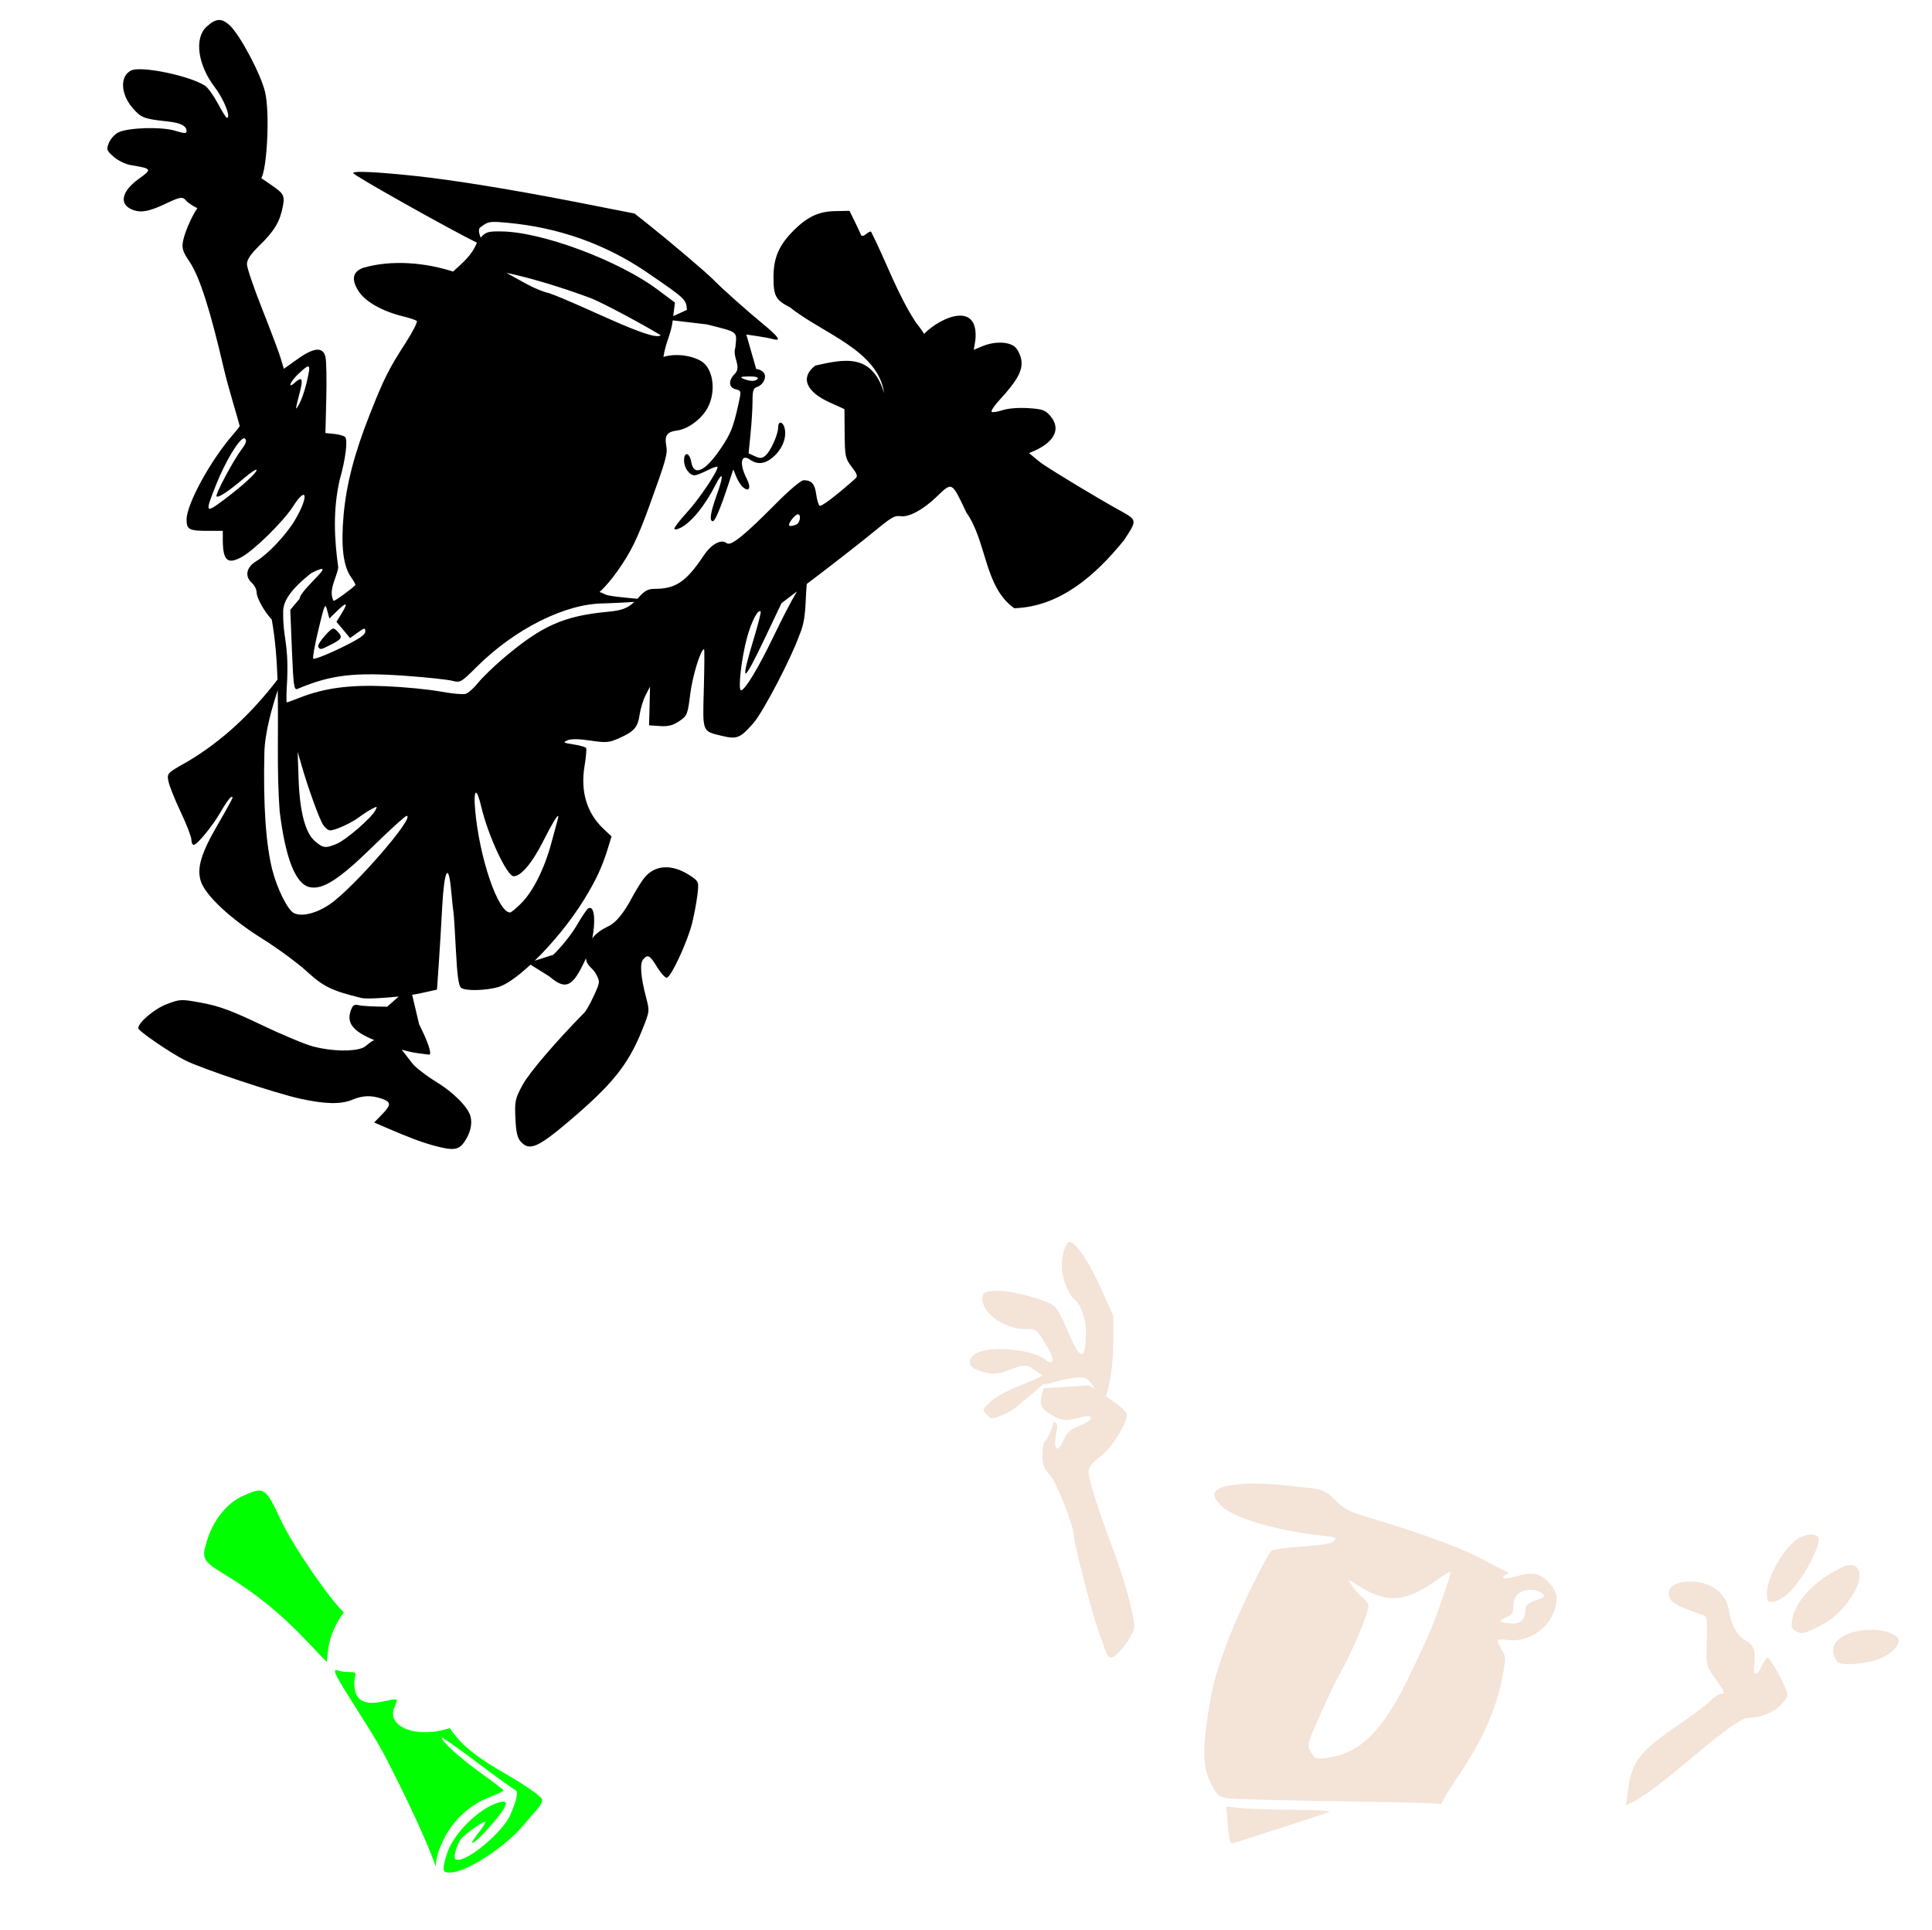 <?xml version="1.0" encoding="UTF-8" standalone="no"?>
<!-- Created with Inkscape (http://www.inkscape.org/) -->

<svg
   xmlns:dc="http://purl.org/dc/elements/1.1/"
   xmlns:cc="http://creativecommons.org/ns#"
   xmlns:rdf="http://www.w3.org/1999/02/22-rdf-syntax-ns#"
   xmlns:svg="http://www.w3.org/2000/svg"
   xmlns="http://www.w3.org/2000/svg"
   xmlns:sodipodi="http://sodipodi.sourceforge.net/DTD/sodipodi-0.dtd"
   xmlns:inkscape="http://www.inkscape.org/namespaces/inkscape"
   id="svg6601"
   sodipodi:version="0.32"
   inkscape:version="0.47 r22583"
   width="800"
   height="799"
   version="1.0"
   sodipodi:docname="GradLady.svg"
   inkscape:output_extension="org.inkscape.output.svg.inkscape">
  <defs
     id="defs6604">
    <inkscape:perspective
       sodipodi:type="inkscape:persp3d"
       inkscape:vp_x="0 : 526.18109 : 1"
       inkscape:vp_y="0 : 1000 : 0"
       inkscape:vp_z="744.09448 : 526.18109 : 1"
       inkscape:persp3d-origin="372.04724 : 350.78739 : 1"
       id="perspective6608" />
    <inkscape:perspective
       id="perspective2828"
       inkscape:persp3d-origin="0.5 : 0.33333333 : 1"
       inkscape:vp_z="1 : 0.5 : 1"
       inkscape:vp_y="0 : 1000 : 0"
       inkscape:vp_x="0 : 0.5 : 1"
       sodipodi:type="inkscape:persp3d" />
    <inkscape:perspective
       id="perspective3096"
       inkscape:persp3d-origin="0.5 : 0.33333333 : 1"
       inkscape:vp_z="1 : 0.5 : 1"
       inkscape:vp_y="0 : 1000 : 0"
       inkscape:vp_x="0 : 0.5 : 1"
       sodipodi:type="inkscape:persp3d" />
    <inkscape:perspective
       id="perspective3301"
       inkscape:persp3d-origin="0.5 : 0.33333333 : 1"
       inkscape:vp_z="1 : 0.5 : 1"
       inkscape:vp_y="0 : 1000 : 0"
       inkscape:vp_x="0 : 0.5 : 1"
       sodipodi:type="inkscape:persp3d" />
    <inkscape:perspective
       id="perspective3354"
       inkscape:persp3d-origin="0.5 : 0.33333333 : 1"
       inkscape:vp_z="1 : 0.5 : 1"
       inkscape:vp_y="0 : 1000 : 0"
       inkscape:vp_x="0 : 0.5 : 1"
       sodipodi:type="inkscape:persp3d" />
    <inkscape:perspective
       id="perspective3431"
       inkscape:persp3d-origin="0.5 : 0.33333333 : 1"
       inkscape:vp_z="1 : 0.5 : 1"
       inkscape:vp_y="0 : 1000 : 0"
       inkscape:vp_x="0 : 0.5 : 1"
       sodipodi:type="inkscape:persp3d" />
    <inkscape:perspective
       id="perspective3459"
       inkscape:persp3d-origin="0.5 : 0.33333333 : 1"
       inkscape:vp_z="1 : 0.5 : 1"
       inkscape:vp_y="0 : 1000 : 0"
       inkscape:vp_x="0 : 0.5 : 1"
       sodipodi:type="inkscape:persp3d" />
    <inkscape:perspective
       id="perspective3477"
       inkscape:persp3d-origin="0.5 : 0.33333333 : 1"
       inkscape:vp_z="1 : 0.5 : 1"
       inkscape:vp_y="0 : 1000 : 0"
       inkscape:vp_x="0 : 0.5 : 1"
       sodipodi:type="inkscape:persp3d" />
    <inkscape:perspective
       id="perspective4657"
       inkscape:persp3d-origin="0.5 : 0.33333333 : 1"
       inkscape:vp_z="1 : 0.5 : 1"
       inkscape:vp_y="0 : 1000 : 0"
       inkscape:vp_x="0 : 0.5 : 1"
       sodipodi:type="inkscape:persp3d" />
  </defs>
  <sodipodi:namedview
     inkscape:window-height="742"
     inkscape:window-width="1024"
     inkscape:pageshadow="2"
     inkscape:pageopacity="0.0"
     guidetolerance="10.0"
     gridtolerance="10.0"
     objecttolerance="10.0"
     borderopacity="1.0"
     bordercolor="#666666"
     pagecolor="#ffffff"
     id="base"
     showgrid="false"
     inkscape:zoom="0.21991994"
     inkscape:cx="-500.20236"
     inkscape:cy="37.64571"
     inkscape:window-x="1148"
     inkscape:window-y="-4"
     inkscape:current-layer="svg6601"
     inkscape:window-maximized="1" />
  <path
     style="fill:#000000"
     d="m 90.506,8.286 c -1.501,0.089 -3.037,1.013 -4.969,2.781 -5.172,4.733 -3.679,15.783 3.406,25.063 3.815,4.996 6.84,12.656 5,12.656 -0.315,0 -2.002,-2.689 -3.75,-5.969 -1.748,-3.28 -4.141,-6.584 -5.312,-7.344 -6.312,-4.096 -26.202,-8.234 -30.438,-6.344 -4.819,2.15 -4.622,9.626 0.406,15.5 3.573,4.174 4.673,4.601 14.844,5.688 5.142,0.549 7.562,1.832 7.562,4 0,1.012 -0.992,0.978 -4.75,-0.188 -5.549,-1.722 -19.251,-1.336 -23.438,0.656 -1.475,0.702 -3.251,2.624 -3.938,4.281 -1.17,2.824 -1.032,3.187 1.906,5.812 1.725,1.541 4.851,3.088 6.938,3.438 9.052,1.516 9.148,1.67 3.469,5.75 -7.224,5.19 -8.277,10.599 -2.469,12.812 3.436,1.309 6.792,0.685 13.656,-2.562 6.167,-2.917 6.978,-3.034 8.562,-1.125 0.629,0.758 2.639,2.086 4.531,3 -1.885,2.543 -5.187,9.622 -5.938,13.625 -0.56,2.987 -0.126,4.351 2.75,8.625 4.123,6.127 8.556,20.036 14.188,44.344 0.701,3.025 2.464,9.501 3.906,14.375 1.443,4.874 2.625,9.024 2.625,9.219 0,0.194 -1.276,1.818 -2.844,3.625 -9.357,10.784 -19.156,28.751 -19.156,35.125 0,4.141 1.046,4.656 9.094,4.656 l 5.906,0 0,3.75 c 0.032,8.659 1.991,10.347 8,6.969 5.228,-2.939 17.175,-14.737 21.094,-20.844 5.914,-9.216 6.54,-3.935 0.688,5.812 -3.642,6.066 -11.111,13.979 -15.906,16.844 -4.104,2.451 -4.903,6.226 -1.906,8.938 1.126,1.019 2.029,2.785 2.031,3.938 0.004,2.316 3.078,7.86 6.281,11.344 1.432,8.072 2.094,16.377 2.375,24.812 -10.451,13.609 -22.674,25.378 -37.5,34.094 -8.219,4.613 -8.293,4.71 -7.688,7.938 0.337,1.799 2.606,7.536 5.062,12.719 2.457,5.186 4.469,10.388 4.469,11.563 0,1.173 0.43,2.125 0.938,2.125 1.445,0 7.949,-7.962 11.25,-13.75 2.762,-4.843 4.812,-7.266 4.812,-5.719 0,0.35 -2.674,5.218 -5.938,10.812 -6.981,11.97 -8.85,18.085 -7.219,23.531 1.749,5.836 12.154,15.624 25.406,23.906 6.405,4.003 14.802,10.179 18.656,13.719 6.797,6.237 10.307,7.918 22.562,10.906 1.763,0.43 8.897,0.066 15.375,-0.625 l -4.781,4.219 c -5.255,-0.01 -10.554,-0.296 -11.781,-0.625 -0.437,-0.118 -0.834,-0.16 -1.156,-0.156 -0.967,0.012 -1.469,0.617 -2.031,2.094 -1.739,4.575 0.017,7.752 5.969,10.844 1.096,0.57 2.376,1.147 3.719,1.719 -1.835,0.493 -3.061,2.405 -4.875,3.156 -3.975,1.647 -12.959,1.409 -20.406,-0.531 -3.3,-0.86 -12.975,-4.89 -21.5,-8.969 -12.168,-5.822 -17.435,-7.778 -24.5,-9.094 -4.428,-0.822 -6.697,-1.219 -8.562,-1.156 -1.865,0.063 -3.325,0.592 -6.125,1.656 -5.148,1.958 -11.812,7.578 -11.812,9.969 0,1.139 13.307,10.246 19.5,13.344 6.975,3.485 37.13,13.533 47.438,15.812 10.391,2.299 16.948,2.43 21.719,0.438 4.261,-1.781 7.89,-1.904 12.188,-0.406 3.951,1.377 3.962,2.509 0,6.594 l -3.156,3.25 4.906,2.125 c 9.045,3.916 14.868,6.109 19.906,7.469 7.811,2.109 10.101,1.852 12.375,-1.344 2.535,-3.559 3.53,-7.485 2.719,-10.719 -0.953,-3.798 -7.083,-10.008 -13.969,-14.188 -3.375,-2.049 -7.526,-5.118 -9.25,-6.844 -1.46,-1.458 -3.792,-4.914 -5.344,-6.656 2.645,0.733 5.097,1.287 6.969,1.5 1.925,0.219 3.872,0.474 4.344,0.562 1.463,0.273 -0.232,-5.023 -4.062,-12.594 l -2.875,-12.188 c 1.194,-0.183 2.295,-0.368 3.188,-0.562 l 7.094,-1.563 0.75,-10.719 c 0.402,-5.893 1.029,-16.443 1.406,-23.438 0.832,-15.427 2.614,-18.855 3.688,-7.125 0.395,4.32 0.851,8.519 1,9.344 0.149,0.825 0.597,7.921 1,15.75 0.532,10.334 1.098,14.554 2.125,15.406 1.707,1.417 10.353,1.218 15.562,-0.344 3.299,-0.988 8.047,-4.438 13.188,-9.219 l 7.781,4.844 c 6.881,5.89 9.742,4.548 15.188,-7.5 0.278,3.203 2.782,3.97 4.094,6.406 1.794,3.33 1.793,3.407 -0.781,9.031 -1.431,3.126 -3.196,6.278 -3.906,7 -11.927,12.118 -22.944,25.017 -25.625,29.969 -3.102,5.73 -3.32,6.713 -3,13.812 0.26,5.773 0.814,8.163 2.25,9.75 3.527,3.897 7.017,2.432 19.469,-8.094 18.282,-15.453 24.919,-23.646 30.719,-38.031 3.17,-7.862 3.168,-7.959 1.688,-13.594 -2.234,-8.504 -2.657,-14.024 -1.25,-15.719 1.907,-2.298 2.827,-1.808 5.75,3.031 1.495,2.475 3.304,4.5 4.031,4.5 1.693,0 8.539,-14.671 10.5,-22.5 0.827,-3.3 1.807,-8.507 2.188,-11.594 0.663,-5.378 0.573,-5.706 -2.156,-7.625 -3.614,-2.54 -7.139,-3.879 -10.344,-4 -4.12,-0.155 -7.713,1.683 -10.281,5.469 -1.401,2.062 -3.363,5.322 -4.375,7.25 -3.075,5.856 -6.377,9.951 -9.188,11.437 -1.551,0.821 -4.823,2.163 -7.156,5.25 1.31,-6.554 1.009,-12.832 -1.094,-12.594 -0.197,0.022 -0.428,0.109 -0.656,0.25 -0.528,0.326 -2.707,3.569 -4.844,7.219 -2.137,3.654 -6.461,9.039 -9.625,11.969 l -7.594,2.406 c 7.258,-7.062 15.032,-16.516 20.5,-25.437 4.991,-8.145 7.438,-13.457 9.906,-21.5 l 1.375,-4.5 -3.5,-3.313 c -6.74,-6.399 -9.412,-15.344 -7.688,-25.75 0.616,-3.719 0.92,-7.104 0.656,-7.531 -0.264,-0.427 -2.621,-1.111 -5.219,-1.5 -4.146,-0.622 -4.456,-0.829 -2.531,-1.688 1.449,-0.646 4.664,-0.628 9.469,0.094 6.513,0.967 7.754,0.875 11.781,-0.906 6.39,-2.826 7.892,-4.526 8.656,-9.781 0.371,-2.55 1.495,-6.2 2.5,-8.125 l 1.812,-3.5 -0.188,8 -0.219,8 4.531,0.312 c 3.422,0.224 5.378,-0.286 7.969,-2.031 3.292,-2.219 3.49,-2.664 4.562,-11.281 0.933,-7.501 4.333,-18.5 5.719,-18.5 0.208,0 0.15,7.33 -0.094,16.281 -0.503,18.392 -0.788,17.57 7.5,19.594 6.182,1.506 7.53,0.964 13,-5.25 4.032,-4.581 15.77,-27.067 19.125,-36.625 3,-6.831 2.26,-13.98 3,-21.031 l 4.625,-3.5 c 8.292,-6.315 18.623,-14.402 22.969,-17.969 7.718,-6.337 8.713,-6.925 11.406,-6.563 3.295,0.443 9.139,-2.699 14.5,-7.812 6.856,-6.54 6.355,-6.818 12.625,6.375 8.452,11.851 7.29,30.681 19.781,39.531 19.234,-0.625 33.945,-13.996 45.469,-28.188 5.531,-8.453 5.554,-8.245 -2,-12.438 -9.082,-5.04 -25.583,-14.97 -31.688,-19.062 -1.358,-0.91 -3.699,-2.927 -5.656,-4.562 10.301,-3.902 13.648,-9.748 8.781,-15.406 -2.048,-2.381 -3.252,-2.816 -9.094,-3.188 -3.995,-0.254 -8.35,0.083 -10.656,0.844 -2.142,0.707 -4.179,1.009 -4.531,0.656 -0.353,-0.353 1.182,-2.619 3.406,-5.031 7.255,-7.871 9.584,-12.171 8.906,-16.406 -0.33,-2.064 -1.572,-4.537 -2.75,-5.5 -2.641,-2.158 -8.457,-2.247 -13.312,-0.219 l -3.625,1.5 0.656,-4 c 1.537,-16.213 -14.092,-9.803 -21.25,-2.594 -0.875,-1.529 -2.33,-3.382 -3.406,-4.75 -7.663,-11.738 -12.239,-25.109 -18.531,-37.563 -0.213,-0.216 -1.135,0.234 -2.062,1 -1.001,0.827 -1.868,0.969 -2.094,0.375 -0.21,-0.55 -1.349,-3.025 -2.562,-5.5 l -2.219,-4.5 -6,0.125 c -7.001,0.123 -11.86,2.51 -17.906,8.812 -5.431,5.662 -7.536,10.778 -7.562,18.375 -0.028,7.917 0.872,9.615 6.812,12.625 13.573,10.898 36.511,17.707 39,35.562 -5.02,-16.636 -16.398,-14.16 -28.5,-11.438 -6.303,4.807 -3.968,10.79 5.938,15.25 l 6.125,2.781 0.094,10.094 c 0.09,9.471 0.259,10.341 2.906,13.812 2.358,3.091 2.614,3.886 1.469,4.906 -7.718,6.878 -13.989,11.638 -14.719,11.188 -0.491,-0.303 -1.13,-2.426 -1.438,-4.719 -0.583,-4.346 -1.912,-5.818 -5.156,-5.844 -1.119,-0.01 -5.946,4.049 -11.562,9.719 -13.309,13.437 -18.693,17.736 -20.406,16.312 -2.161,-1.793 -6.263,0.403 -9.344,5 -7.361,10.987 -11.623,13.923 -20.312,13.938 -2.784,0 -4.219,0.732 -6.531,3.344 -0.254,0.286 -0.478,0.522 -0.719,0.781 -5.056,-0.479 -12.114,-1.102 -13.438,-1.844 -0.705,-0.396 -1.361,-0.698 -2.25,-0.969 2.387,-2.144 5.151,-5.47 7.344,-8.562 5.655,-7.977 8.403,-13.603 13.344,-27.25 6.928,-19.138 7.556,-21.372 6.938,-24.75 -0.768,-4.199 0.319,-5.768 4.375,-6.281 4.152,-0.526 9.022,-3.808 11.938,-8.062 4.584,-6.69 3.581,-17.477 -1.906,-20.719 -2.932,-1.732 -7.012,-2.586 -10.812,-2.469 -1.688,0.052 -3.302,0.306 -4.75,0.75 0.976,-6.462 3.102,-9.069 3.844,-15.125 l 14.188,1.687 c 13.291,3.388 12.369,2.678 11.75,9.5 -1.393,4.189 2.726,7.736 -0.188,10.906 -2.799,2.799 -2.658,5.692 0.312,6.438 2.355,0.591 2.369,0.67 1.094,6.375 -2.06,9.217 -3.096,11.853 -6.844,17.5 -6.661,10.036 -11.55,12.466 -12.625,6.312 -0.705,-4.034 -3,-4.582 -3,-0.719 0,3.079 2.194,6.156 4.375,6.156 0.669,0 2.952,-0.877 5.094,-1.969 2.141,-1.092 4.078,-1.797 4.312,-1.562 0.851,0.851 -7.351,13.179 -12.5,18.781 -2.902,3.158 -5.281,6.212 -5.281,6.781 0,0.615 1.115,0.445 2.75,-0.406 4.381,-2.289 9.907,-9.109 14.188,-17.5 3.25,-6.371 3.606,-4.333 0.656,3.844 -2.69,7.457 -3.23,11.031 -1.656,11.031 0.92,0 3.31,-5.768 6.688,-16.094 l 1.75,-5.344 1.25,3.031 c 0.682,1.673 1.91,3.615 2.75,4.312 2.676,2.221 3.511,0.29 1.531,-3.594 -3.147,-6.171 -2.369,-10.447 1.438,-7.781 3.041,2.13 6.089,1.817 9.438,-1 3.523,-2.964 5.479,-7.285 5.031,-11.094 -0.407,-3.466 -2.813,-4.552 -2.844,-1.281 -0.028,3.02 -3.177,9.957 -5.344,11.75 -1.355,1.121 -2.213,1.144 -4.312,0.188 l -2.594,-1.188 0.812,-8.187 c 0.458,-4.513 0.823,-10.557 0.812,-13.438 -0.014,-4.207 0.341,-5.377 1.812,-5.844 2.7,-0.857 4.262,-4.216 2.781,-6 -0.656,-0.79 -2.023,-1.438 -3.062,-1.438 l -4.094,-14.281 4.375,0.625 c 2.394,0.35 5.356,0.903 6.594,1.25 3.728,1.044 2.526,-0.824 -3.875,-6.094 -7.058,-5.811 -17.198,-14.858 -20.844,-18.594 -2.753,-2.82 -17.932,-15.707 -26.906,-22.844 l -5.594,-4.438 -24.5,-4.812 C 212.158,78.493 187.749,74.536 172.256,72.879 c -10.225,-1.093 -17.832,-1.67 -22.094,-1.719 -0.639,-0.007 -1.201,-0.017 -1.688,0 -1.458,0.051 -2.219,0.225 -2.219,0.5 0,0.905 40.343,23.487 51.219,28.812 -2.089,5.254 -5.816,8.258 -9.875,11.969 -11.386,-3.723 -25.33,-4.979 -37.094,-1.594 -4.552,1.598 -5.189,4.914 -1.906,9.875 2.815,4.254 9.733,8.143 18.156,10.219 2.75,0.678 5.364,1.538 5.812,1.906 0.448,0.368 -1.63,4.482 -4.625,9.125 -7.004,10.858 -8.907,14.641 -14.719,29.312 -6.51,16.433 -9.833,29.247 -10.969,42.187 -1.109,12.643 -0.119,20.939 3.062,25.406 1.186,1.666 2.01,3.179 1.812,3.375 -1.848,1.831 -8.325,6.531 -9,6.531 -2.283,-4.364 1.123,-9.225 1.938,-13.781 -1.697,-12.293 -2.19,-24.043 0.562,-36.25 2.482,-8.683 3.495,-16.816 2.219,-17.875 -0.607,-0.504 -2.671,-1.068 -4.594,-1.25 l -3.5,-0.344 0.344,-14.125 c 0.197,-7.767 0.065,-15.529 -0.312,-17.25 -0.979,-4.458 -4.71,-4.175 -11.719,0.844 l -5.531,3.938 -1.25,-4.188 c -0.684,-2.311 -4.105,-11.457 -7.625,-20.312 -3.52,-8.855 -6.406,-17.3 -6.406,-18.781 0,-1.939 1.487,-4.173 5.344,-7.938 6.102,-5.958 8.355,-9.785 9.562,-16.25 0.998,-5.343 -0.21,-5.399 -9,-11.5 2.33,-3.247 3.695,-26.743 1.594,-35.656 -1.729,-7.333 -10.352,-23.584 -14.625,-27.563 -1.669,-1.554 -3.124,-2.308 -4.625,-2.219 z M 204.131,91.879 c 1.343,-0.052 3.13,0.095 5.875,0.344 21.413,1.94 40.955,8.911 58.25,20.781 15.761,10.818 15.833,10.867 16.188,15.281 l -5.656,2.594 c 0.004,-0.032 -0.004,-0.062 0,-0.094 l 0.688,-5.5 -6.875,-5.156 C 256.255,107.818 223.932,95.792 207.256,95.817 c -0.815,0.001 -1.519,-0.016 -2.156,0 -3.12,0.077 -4.353,0.524 -6.062,2.594 -0.637,-1.676 -1.133,-3.529 -0.188,-4.25 2.05,-1.564 3.043,-2.194 5.281,-2.281 z m 5.531,21.063 c 9.577,2.001 22.148,5.745 34.562,10.344 5.456,2.021 23.769,12.043 29.344,15.5 -2.945,3.038 -33.213,-12.889 -46.281,-17.438 -5.587,-1.289 -11.673,-5.203 -17.625,-8.406 z m -82,38.781 c 0.764,0.143 0.332,2.343 -0.812,7.125 -0.73,3.053 -2.08,6.878 -3,8.5 -1.709,3.013 -1.684,2.676 0.406,-5.406 1.324,-5.121 0.76,-6.154 -2,-3.656 -3.398,3.075 -2.208,-0.197 1.25,-3.438 2.245,-2.104 3.562,-3.236 4.156,-3.125 z m 182.406,4.125 c 2.634,-0.043 4.065,0.326 3.688,0.938 -0.735,1.189 -3.233,1.189 -6,0 -1.543,-0.663 -1.012,-0.883 2.312,-0.938 z m -209.125,25.625 c 0.218,-0.05 0.391,0.016 0.531,0.156 0.778,0.778 0.392,2.008 -1.406,4.375 -3.427,4.51 -11.074,18.832 -10.406,19.5 0.722,0.722 4.934,-2.058 11.344,-7.5 2.888,-2.452 5.25,-3.99 5.25,-3.438 0,1.218 -5.62,6.365 -13.125,12.031 -8.232,6.216 -8.403,5.982 -3.594,-6.062 3.817,-9.561 9.297,-18.577 11.406,-19.063 z m 229.469,31.469 c 1.423,-0.041 0.936,3.603 -0.75,4.25 -2.97,1.14 -3.66,0.625 -2.188,-1.594 0.802,-1.207 1.985,-2.38 2.625,-2.594 0.112,-0.037 0.218,-0.062 0.312,-0.062 z m -206.344,34.938 -3.875,4.594 0.688,16.719 c 0.604,14.744 0.875,16.63 2.281,16.031 13.749,-5.822 23.388,-6.987 45.094,-5.406 8.525,0.621 17.06,1.538 18.969,2.031 3.362,0.876 3.684,0.694 10.094,-5.687 15.918,-15.849 36.79,-26.279 52.688,-26.344 1.384,-0.01 7.626,-0.306 12.656,-0.625 -2.893,2.739 -5.355,3.557 -11.031,4.094 -18.237,1.72 -27.324,5.777 -43.188,19.25 -4.041,3.431 -8.788,8.026 -10.531,10.219 -1.743,2.193 -4.056,4.225 -5.156,4.531 -1.1,0.306 -5.825,-0.136 -10.5,-1 -4.675,-0.865 -14.792,-1.857 -22.5,-2.188 -15.08,-0.644 -25.507,0.762 -35.625,4.75 -2.725,1.074 -5.135,1.938 -5.375,1.938 -0.24,0 -0.18,-4.165 0.156,-9.281 0.616,-16.061 -1.795,-16.835 -1.656,-28.438 0,-3.953 2.887,-8.98 11.75,-15.875 12.54,-6.159 -4.709,6.694 -4.938,10.688 z m 205.938,-3.031 c -2.91,4.873 -6.759,12.525 -9.719,18.688 -6.256,13.023 -11.836,22.25 -13.438,22.25 -1.372,0 0.193,-13.566 2.531,-22 1.859,-6.705 4.496,-11.691 5.594,-10.594 0.221,0.221 -0.926,4.83 -2.562,10.25 -6.116,20.262 -5.083,20.455 4.281,0.812 l 6.906,-14.531 6.406,-4.875 z m -187.031,5.406 c 0.517,-0.01 -0.044,1.341 -1.688,4 l -1.969,3.188 2.812,3.344 2.812,3.375 3.156,-2.25 c 2.927,-2.084 3.156,-2.112 3.156,-0.406 0,1.353 -2.81,3.204 -10.531,6.938 -5.788,2.799 -10.744,4.681 -11.031,4.219 -0.288,-0.466 0.695,-5.896 2.188,-12.094 2.541,-10.549 2.754,-11.075 3.594,-7.906 l 0.906,3.406 3.438,-3.344 c 1.692,-1.639 2.754,-2.461 3.156,-2.469 z m -5.094,10 c -0.706,0.119 -1.575,1.007 -3.344,2.938 -1.841,2.009 -3.08,4.091 -2.75,4.625 0.806,1.304 0.947,1.26 5.5,-1.062 4.404,-2.247 4.752,-3.029 2.281,-5.5 -0.696,-0.696 -1.138,-1.093 -1.688,-1 z m -22.875,25.469 c 0.328,16.526 -0.451,33.451 0.781,50 2.388,19.611 6.571,30.273 12.438,31.563 5.432,1.193 12.181,-3.146 26.312,-16.969 7.035,-6.881 13.254,-12.531 13.812,-12.531 3.964,0 -21.809,29.718 -31.656,36.5 -5.663,3.9 -11.862,5.418 -15.094,3.687 -2.505,-1.34 -6.845,-10.057 -8.781,-17.594 -2.722,-10.594 -3.865,-27.043 -3.344,-48.75 0.21,-8.737 3.367,-19.251 5.531,-25.906 z m 8.25,25.563 1.594,5.5 c 2.819,9.737 7.367,22.291 8.938,24.687 0.84,1.283 2.13,2.313 2.875,2.313 2.147,0 8.683,-2.973 12.031,-5.469 1.685,-1.256 4.096,-2.805 5.375,-3.469 2.139,-1.105 2.269,-1.068 1.312,0.719 -1.695,3.167 -12.096,12.171 -15.875,13.75 -4.713,1.969 -5.613,1.876 -9.031,-1 -4.058,-3.415 -6.378,-12.239 -6.844,-26.031 l -0.375,-11 z m 73.844,16.906 c 0.496,0.01 1.261,1.924 2.188,5.844 2.85,12.058 10.657,28.75 13.438,28.75 2.988,0 7.665,-5.543 12.094,-14.313 4.711,-9.327 7.159,-12.985 6.125,-9.187 -0.3,1.1 -1.525,5.6 -2.719,10 -2.839,10.459 -7.534,19.809 -12.344,24.625 -2.127,2.13 -4.21,3.875 -4.656,3.875 -4.996,0 -12.692,-22.507 -14.469,-42.375 -0.428,-4.783 -0.218,-7.225 0.344,-7.219 z"
     id="path3624"
     sodipodi:nodetypes="csssssssssssssssssscssssssscccsssssscccssssssssscsccsssscssscssscssscccssssscsscccccsssssscccsssssscsssssssssssscsssccscccsssscsscccccsssccscccssscccsscsssssssccccccsscccssccccccsssssssscscscssssssscccccsssssssssscssscccssssssscccssscccssscccsssscccsssssssscccscccscccsssscssccsscccccsscsccsccccsssssccssccsssssssccssscccccscscccsssscsscccccssssscccccccccsssscccccsssscccssssssscccssssssscccssssssssc" />
  <path
     id="path4532"
     style="fill:#00ff00"
     d="m 139.251,691.438 c -1.559,-0.106 0.138,3.036 7.406,14.5 10.381,16.375 11.065,17.531 17.938,31.313 5.664,11.359 12.908,26.875 15.844,35.531 0.179,-3.87 1.066,-6.682 3.344,-11.344 3.838,-7.853 10.767,-14.236 18.781,-17.344 3.283,-1.273 5.953,-2.566 5.938,-2.844 -0.015,-0.278 -4.122,-3.425 -9.125,-7 -8.672,-6.196 -17.241,-13.946 -16.375,-14.813 0.223,-0.223 6.815,4.419 14.656,10.313 7.841,5.893 14.851,10.945 15.562,11.219 1.523,0.584 0.973,3.685 -1.844,10.281 -3.255,7.621 -19.303,20.681 -22.781,18.531 -1.015,-0.627 0.496,-6.069 2.344,-8.438 1.492,-1.913 8.679,-7.094 9.844,-7.094 0.514,0 -0.46,1.764 -2.156,3.906 -1.696,2.142 -3.094,4.251 -3.094,4.688 0,1.187 5.727,-4.441 10.125,-9.938 4.819,-6.021 5.056,-7.864 0.844,-6.656 -8.202,2.352 -19.048,13.148 -21.5,21.406 -2.043,6.88 -1.904,7.594 1.406,7.594 6.519,0 22.391,-10.235 30.25,-19.5 1.862,-2.197 4.388,-5.095 5.625,-6.469 1.238,-1.374 2.25,-3.243 2.25,-4.125 0,-0.972 -4.433,-4.295 -11.25,-8.438 -9.951,-5.919 -20.53,-11.319 -27.031,-21.281 -13.395,4.545 -26.675,-0.404 -22.844,-8.812 0.659,-1.446 1.026,-2.818 0.812,-3.031 -0.213,-0.213 -2.679,0.169 -5.469,0.812 -6.9,1.593 -10.906,-0.024 -11.781,-4.688 -0.342,-1.816 -0.333,-4.227 0.031,-5.375 0.571,-1.798 0.259,-2.094 -2.312,-2.094 -1.642,0 -3.693,-0.26 -4.562,-0.594 -0.348,-0.134 -0.652,-0.204 -0.875,-0.219 z m -32.406,-74.312 c -1.682,0.13 -3.808,1.072 -6.875,2.5 -5.846,2.722 -11.269,9.364 -13.812,16.906 -2.978,8.833 -2.657,9.546 7.531,15.719 12.095,7.329 22.512,15.792 32.969,26.781 l 8.625,9.062 0.562,-4.938 c 0.665,-5.619 3.165,-11.12 6.531,-15.594 -5.035,-4.551 -20.481,-26.317 -26.25,-38.594 -3.935,-8.375 -5.608,-11.642 -8.594,-11.844 -0.224,-0.015 -0.447,-0.019 -0.688,0 z" />
  <path
     id="path3544"
     style="fill:#f4e3d7;fill-opacity:1"
     d="m 507.813,747.96 6.688,0.656 c 3.667,0.346 13.631,0.647 22.156,0.687 9.618,0.047 14.741,0.403 13.5,0.938 -1.1,0.474 -10.1,3.443 -20,6.594 -9.9,3.151 -18.567,5.943 -19.25,6.188 -1.579,0.566 -1.979,-0.78 -2.594,-8.656 l -0.5,-6.406 z m 126.062,-89.719 c -4.625,0 -7.219,2.417 -7.219,6.719 0,2.857 -0.511,3.606 -3.156,4.719 -2.065,0.868 -2.665,1.481 -1.75,1.844 0.766,0.303 2.857,0.613 4.625,0.656 3.428,0.084 5.281,-1.979 5.281,-5.875 0,-1.955 1.295,-2.882 6.375,-4.5 3.039,-0.968 0.009,-3.562 -4.156,-3.562 z m -33.312,-7.375 c -0.46,-0.082 -2.449,1.021 -4.812,2.719 -13.926,10.005 -21.359,10.561 -33.969,2.5 l -3.375,-2.156 1.25,2.312 c 0.687,1.284 2.545,3.42 4.125,4.75 1.58,1.33 2.875,3.056 2.875,3.812 0,3.384 -7.124,19.996 -12.844,29.969 -1.883,3.283 -9.795,20.705 -11.188,24.625 -1.142,3.214 -1.105,4.021 0.438,6.375 1.621,2.474 2.143,2.638 6.438,2.031 13.714,-1.936 23.026,-11.111 33.656,-33.062 3.995,-8.25 8.292,-17.475 9.531,-20.5 2.679,-6.539 7.969,-21.994 7.969,-23.281 0,-0.062 -0.028,-0.082 -0.094,-0.094 z m -82,-36.688 c 6.92,-0.07 13.994,0.813 20.594,1.594 6.036,0.36 9.638,0.967 13.531,5.031 3.753,3.825 5.813,4.939 12.969,7.094 20.182,6.077 36.115,11.738 44.5,15.812 4.206,2.044 11.889,6.226 14.625,7.469 -4.394,2.189 -2.73,3.103 3.344,1.375 6.641,-1.889 9.523,-1.272 13.469,2.938 3.57,3.809 3.886,7.334 1.156,13.344 -2.957,6.51 -11.089,11.092 -18.062,10.156 -2.155,-0.289 -4.166,-0.302 -4.469,0 -0.302,0.302 0.374,2.01 1.469,3.781 1.921,3.108 1.932,3.506 0.406,11.594 -2.602,13.797 -8.841,27.433 -19.688,43.062 -1.488,2.145 -4.214,6.628 -5.688,9.438 -5.329,-0.532 -15.992,-0.73 -41.062,-1.094 -23.925,-0.348 -45.3,-0.928 -47.5,-1.312 -3.598,-0.629 -4.276,-1.272 -6.75,-6.156 -3.263,-6.441 -3.546,-13.114 -1.25,-28.344 1.833,-12.161 3.472,-18.148 9.062,-32.719 4.052,-10.56 15.054,-33.023 17.25,-35.219 0.511,-0.511 6.211,-1.276 12.656,-1.719 8.341,-0.572 12.16,-1.254 13.25,-2.344 1.376,-1.376 0.934,-1.586 -4.344,-2.125 -19.285,-1.971 -37.71,-7.459 -42.625,-12.688 -3.697,-3.933 -3.464,-5.714 1,-7.594 3.912,-0.939 8.004,-1.333 12.156,-1.375 z m 255.688,60.562 c 4.379,-0.071 8.694,0.885 11.406,3 1.869,2.252 -1.234,6.293 -6.719,8.719 -5.112,2.261 -14.704,3.262 -17.906,1.875 -6.333,-8.355 3.585,-13.438 13.219,-13.594 z m -74.312,-19.969 c 1.464,0.022 3.051,0.205 4.719,0.562 6.255,1.341 10.464,5.812 11.406,12.094 0.821,5.472 3.808,10.489 7.125,12 2.96,1.349 3.931,4.392 3.188,9.938 -0.646,4.816 1.031,4.86 3.281,0.094 0.825,-1.747 1.829,-3.176 2.219,-3.188 0.871,-0.027 5.116,7.152 7.219,12.188 1.529,3.662 1.518,3.759 -1.438,7.125 -2.893,3.295 -8.741,5.656 -14,5.656 -2.417,0 -9.656,5.166 -22.5,16 -4.95,4.175 -11.7,9.644 -15,12.156 -3.3,2.512 -7.535,5.35 -9.406,6.312 l -3.406,1.75 0.625,-5.062 c 1.551,-13.094 4.486,-17.008 21.5,-28.594 5.609,-3.819 11.397,-8.207 12.875,-9.75 1.478,-1.543 3.535,-2.812 4.562,-2.812 1.562,0 1.172,-0.943 -2.281,-5.75 -4.129,-5.746 -4.11,-5.755 -3.906,-14.25 0.267,-11.12 0.166,-11.986 -1.312,-12.5 -10.368,-3.602 -12.983,-4.931 -13.969,-7.094 -1.871,-4.107 2.154,-6.97 8.5,-6.875 z m 65.938,-6.812 c 4.022,-0.255 5.397,3.859 2.656,9.812 -3.869,7.296 -8.669,12.227 -15.031,15.406 -6.757,3.376 -7.487,3.508 -10.188,1.938 -1.486,-0.864 -1.702,-1.777 -1.156,-4.719 1.379,-7.443 8.746,-15.5 18.875,-20.625 1.878,-1.145 3.503,-1.728 4.844,-1.812 z m -16,-12.688 c 1.131,0.006 2.208,0.343 3.062,1.219 1.239,3.573 -7.198,18.885 -13.062,23.719 -2.019,1.664 -4.688,3.031 -5.938,3.031 -1.961,0 -2.289,-0.514 -2.281,-3.75 0.017,-6.492 6.857,-18.541 12.719,-22.406 1.559,-0.909 3.614,-1.823 5.5,-1.812 z M 442.907,514.241 c 2.501,0 7.774,7.72 12.625,18.438 l 5.406,11.906 c 0.392,12.359 -0.113,25.517 -3.062,33.5 l 0.875,0.562 c 4.872,3.209 7.795,5.797 7.844,6.969 0.155,3.715 -6.275,13.866 -11.094,17.531 -3.34,2.54 -4.741,4.326 -4.781,6.094 -0.067,2.924 4.314,16.756 10.469,33 4.249,11.215 8.469,26.624 8.469,30.938 0,3.6 -6.957,13.062 -9.594,13.062 -1.376,0 -1.572,-0.429 -5.562,-12 -2.794,-8.101 -9.844,-35.619 -9.844,-38.406 0,-4.011 -6.995,-21.818 -9.844,-25.062 -2.63,-2.995 -3.156,-4.419 -3.156,-8.5 0,-2.698 0.45,-5.191 1,-5.531 0.958,-0.592 3.357,-5.849 3.656,-8.281 2.191,1.145 1.353,2.646 0.812,6.25 -0.877,5.846 0.983,6.785 3.219,1.625 1.392,-3.213 2.694,-4.405 6.531,-6 2.631,-1.093 4.781,-2.451 4.781,-3.031 0,-1.33 -1.058,-1.33 -6.469,0.031 -3.588,0.904 -4.946,0.812 -7.844,-0.562 -5.586,-2.651 -7.162,-4.935 -6.062,-8.781 l 0.938,-3.25 9.406,-0.594 9.406,-0.594 2.406,1.562 c -1.784,-2.636 -2.966,-5.03 -6.281,-4.906 -6.574,0.244 -12.926,3.166 -15.25,2.875 -4.36,4.11 -9.001,7.504 -10.594,9 -1.201,1.128 -3.838,2.774 -5.875,3.625 -4.696,1.962 -5.099,1.929 -7.156,-0.344 -1.62,-1.79 -1.498,-2.053 2.844,-5.875 6.29,-4.623 13.799,-6.472 20.719,-10 -0.803,-0.388 -1.532,-0.934 -2.438,-1.625 -4.142,-3.159 -5.178,-3.215 -11.75,-0.625 -5.075,2 -7.536,1.97 -13.312,-0.219 -4.146,-1.571 -3.412,-5.679 1.312,-7.375 7.029,-2.524 22.908,-0.582 27.281,3.344 1.141,1.024 2.097,1.278 2.719,0.656 0.622,-0.622 -0.324,-3.192 -2.688,-7.188 -3.66,-6.187 -3.71,-6.219 -8.312,-6.219 -9.218,0 -18.699,-7.087 -17.812,-13.312 0.269,-1.891 1.036,-2.232 5.75,-2.5 5.934,-0.337 21.175,3.764 24.281,6.531 0.942,0.839 3.365,5.494 5.375,10.344 5.111,12.33 7.374,12.424 7.406,0.312 0.015,-5.532 -1.906,-11.223 -4.5,-13.375 -2.838,-2.355 -5.5,-9.182 -5.5,-14.125 0,-4.921 1.631,-9.875 3.25,-9.875 z" />
</svg>
